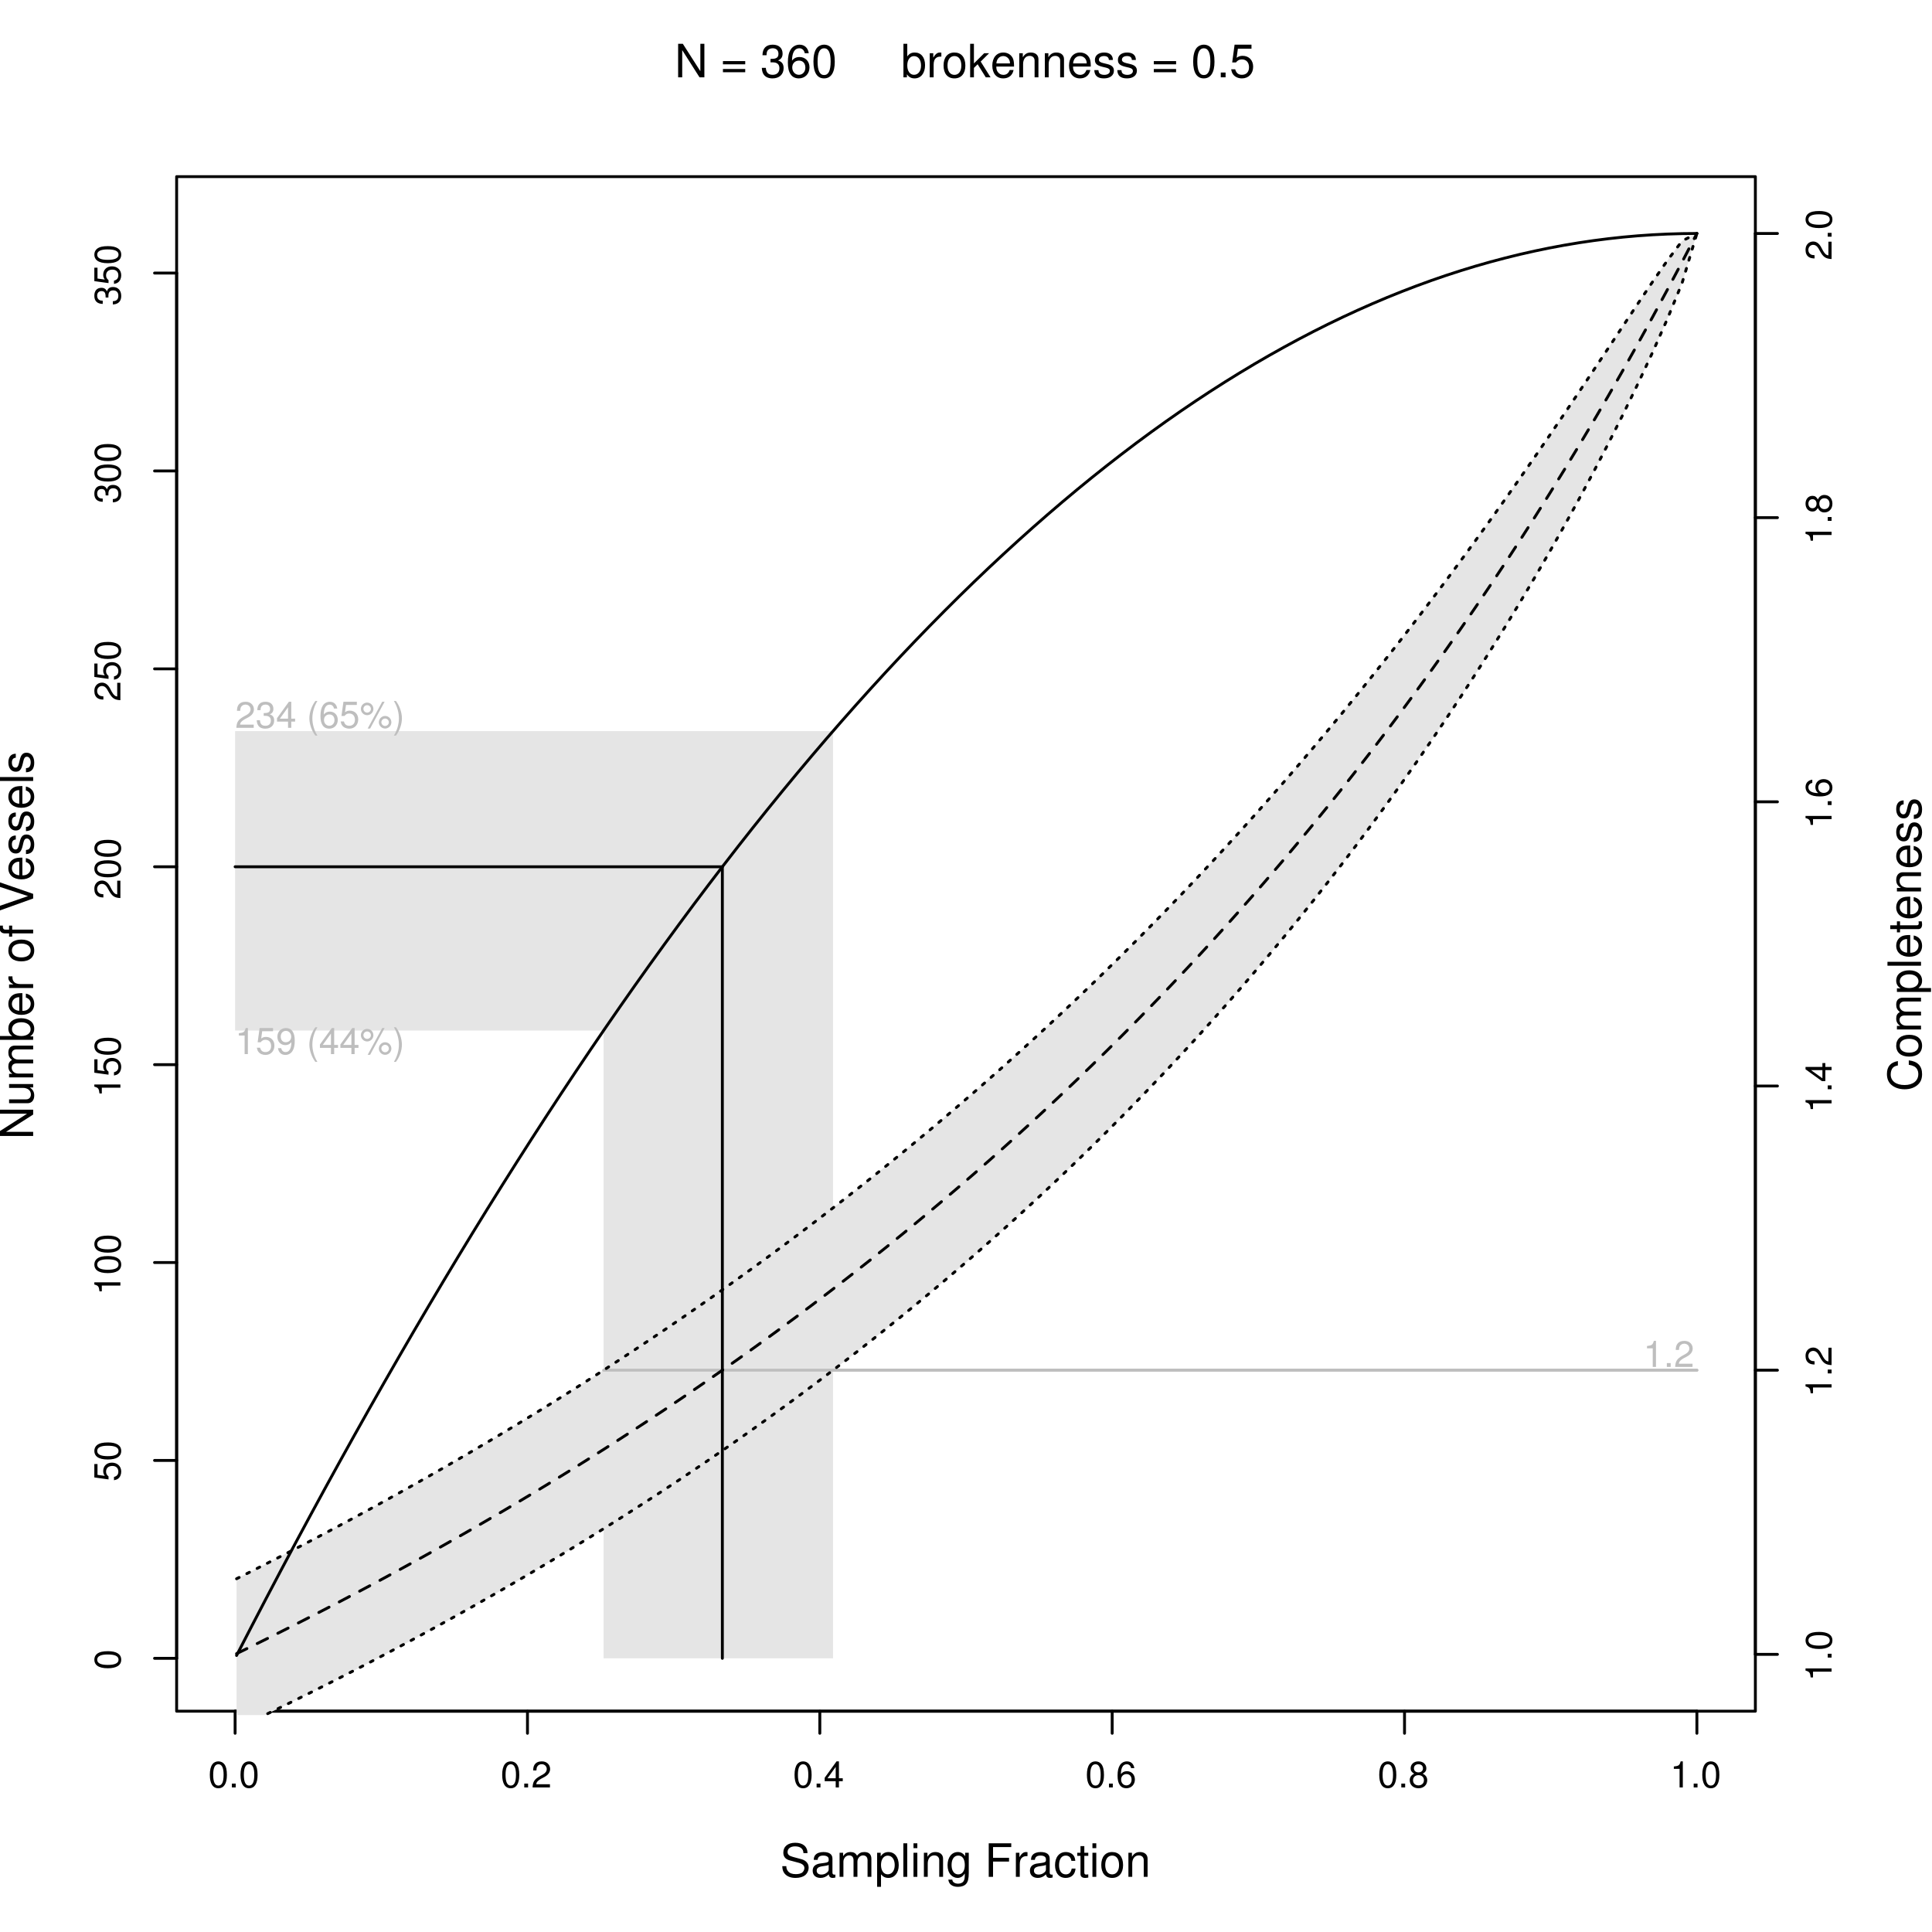 <?xml version="1.0" encoding="UTF-8"?>
<svg xmlns="http://www.w3.org/2000/svg" xmlns:xlink="http://www.w3.org/1999/xlink" width="504pt" height="504pt" viewBox="0 0 504 504" version="1.1">
<defs>
<g>
<symbol overflow="visible" id="glyph0-0">
<path style="stroke:none;" d="M 2.641 -6.797 C 2 -6.797 1.422 -6.531 1.078 -6.047 C 0.641 -5.453 0.406 -4.547 0.406 -3.297 C 0.406 -1 1.188 0.219 2.641 0.219 C 4.078 0.219 4.859 -1 4.859 -3.234 C 4.859 -4.562 4.656 -5.438 4.203 -6.047 C 3.844 -6.531 3.281 -6.797 2.641 -6.797 Z M 2.641 -6.047 C 3.547 -6.047 4 -5.125 4 -3.312 C 4 -1.375 3.562 -0.484 2.625 -0.484 C 1.734 -0.484 1.281 -1.422 1.281 -3.281 C 1.281 -5.141 1.734 -6.047 2.641 -6.047 Z M 2.641 -6.047 "/>
</symbol>
<symbol overflow="visible" id="glyph0-1">
<path style="stroke:none;" d="M 1.828 -1 L 0.828 -1 L 0.828 0 L 1.828 0 Z M 1.828 -1 "/>
</symbol>
<symbol overflow="visible" id="glyph0-2">
<path style="stroke:none;" d="M 4.859 -0.828 L 1.281 -0.828 C 1.359 -1.391 1.672 -1.75 2.5 -2.234 L 3.469 -2.75 C 4.406 -3.266 4.906 -3.969 4.906 -4.812 C 4.906 -5.375 4.672 -5.906 4.266 -6.266 C 3.859 -6.625 3.375 -6.797 2.719 -6.797 C 1.859 -6.797 1.219 -6.5 0.844 -5.922 C 0.609 -5.562 0.5 -5.125 0.484 -4.438 L 1.328 -4.438 C 1.359 -4.906 1.406 -5.188 1.531 -5.406 C 1.75 -5.812 2.188 -6.062 2.703 -6.062 C 3.469 -6.062 4.031 -5.516 4.031 -4.781 C 4.031 -4.25 3.719 -3.797 3.125 -3.438 L 2.234 -2.938 C 0.812 -2.141 0.406 -1.5 0.328 0 L 4.859 0 Z M 4.859 -0.828 "/>
</symbol>
<symbol overflow="visible" id="glyph0-3">
<path style="stroke:none;" d="M 3.141 -1.625 L 3.141 0 L 3.984 0 L 3.984 -1.625 L 4.984 -1.625 L 4.984 -2.391 L 3.984 -2.391 L 3.984 -6.797 L 3.359 -6.797 L 0.266 -2.516 L 0.266 -1.625 Z M 3.141 -2.391 L 1 -2.391 L 3.141 -5.359 Z M 3.141 -2.391 "/>
</symbol>
<symbol overflow="visible" id="glyph0-4">
<path style="stroke:none;" d="M 4.781 -5.031 C 4.609 -6.141 3.891 -6.797 2.844 -6.797 C 2.094 -6.797 1.422 -6.438 1.031 -5.828 C 0.609 -5.172 0.406 -4.344 0.406 -3.094 C 0.406 -1.953 0.578 -1.234 0.984 -0.625 C 1.359 -0.078 1.953 0.219 2.703 0.219 C 3.984 0.219 4.922 -0.734 4.922 -2.078 C 4.922 -3.344 4.062 -4.234 2.844 -4.234 C 2.172 -4.234 1.641 -3.969 1.281 -3.469 C 1.281 -5.125 1.828 -6.047 2.797 -6.047 C 3.391 -6.047 3.797 -5.672 3.938 -5.031 Z M 2.734 -3.484 C 3.547 -3.484 4.062 -2.922 4.062 -2 C 4.062 -1.156 3.484 -0.531 2.703 -0.531 C 1.922 -0.531 1.328 -1.188 1.328 -2.047 C 1.328 -2.891 1.906 -3.484 2.734 -3.484 Z M 2.734 -3.484 "/>
</symbol>
<symbol overflow="visible" id="glyph0-5">
<path style="stroke:none;" d="M 3.75 -3.578 C 4.453 -4 4.688 -4.344 4.688 -4.984 C 4.688 -6.047 3.844 -6.797 2.641 -6.797 C 1.438 -6.797 0.594 -6.047 0.594 -4.984 C 0.594 -4.359 0.828 -4.016 1.516 -3.578 C 0.734 -3.203 0.359 -2.641 0.359 -1.891 C 0.359 -0.641 1.297 0.219 2.641 0.219 C 3.984 0.219 4.922 -0.641 4.922 -1.875 C 4.922 -2.641 4.531 -3.203 3.75 -3.578 Z M 2.641 -6.047 C 3.359 -6.047 3.812 -5.625 3.812 -4.969 C 3.812 -4.344 3.344 -3.922 2.641 -3.922 C 1.922 -3.922 1.453 -4.344 1.453 -4.984 C 1.453 -5.625 1.922 -6.047 2.641 -6.047 Z M 2.641 -3.203 C 3.484 -3.203 4.062 -2.672 4.062 -1.875 C 4.062 -1.062 3.484 -0.531 2.625 -0.531 C 1.797 -0.531 1.219 -1.078 1.219 -1.875 C 1.219 -2.672 1.797 -3.203 2.641 -3.203 Z M 2.641 -3.203 "/>
</symbol>
<symbol overflow="visible" id="glyph0-6">
<path style="stroke:none;" d="M 2.484 -4.844 L 2.484 0 L 3.328 0 L 3.328 -6.797 L 2.766 -6.797 C 2.469 -5.75 2.281 -5.609 0.984 -5.453 L 0.984 -4.844 Z M 2.484 -4.844 "/>
</symbol>
<symbol overflow="visible" id="glyph0-7">
<path style="stroke:none;" d="M 2.125 -3.125 L 2.578 -3.125 C 3.516 -3.125 3.984 -2.703 3.984 -1.891 C 3.984 -1.031 3.469 -0.531 2.578 -0.531 C 1.656 -0.531 1.203 -0.984 1.156 -1.969 L 0.312 -1.969 C 0.344 -1.422 0.438 -1.078 0.609 -0.766 C 0.953 -0.109 1.625 0.219 2.547 0.219 C 3.953 0.219 4.859 -0.609 4.859 -1.906 C 4.859 -2.766 4.516 -3.25 3.703 -3.516 C 4.344 -3.766 4.656 -4.25 4.656 -4.938 C 4.656 -6.109 3.875 -6.797 2.578 -6.797 C 1.203 -6.797 0.484 -6.047 0.453 -4.609 L 1.297 -4.609 C 1.312 -5.016 1.344 -5.25 1.453 -5.453 C 1.641 -5.828 2.062 -6.062 2.594 -6.062 C 3.344 -6.062 3.797 -5.625 3.797 -4.906 C 3.797 -4.422 3.609 -4.141 3.25 -3.984 C 3.016 -3.891 2.719 -3.844 2.125 -3.844 Z M 2.125 -3.125 "/>
</symbol>
<symbol overflow="visible" id="glyph0-8">
<path style="stroke:none;" d=""/>
</symbol>
<symbol overflow="visible" id="glyph0-9">
<path style="stroke:none;" d="M 2.266 -7 C 1.312 -5.734 0.703 -3.984 0.703 -2.484 C 0.703 -0.969 1.312 0.781 2.266 2.031 L 2.797 2.031 C 1.953 0.656 1.484 -0.953 1.484 -2.484 C 1.484 -4.016 1.953 -5.625 2.797 -7 Z M 2.266 -7 "/>
</symbol>
<symbol overflow="visible" id="glyph0-10">
<path style="stroke:none;" d="M 4.562 -6.797 L 1.062 -6.797 L 0.547 -3.094 L 1.328 -3.094 C 1.719 -3.562 2.047 -3.734 2.578 -3.734 C 3.484 -3.734 4.062 -3.109 4.062 -2.094 C 4.062 -1.125 3.484 -0.531 2.578 -0.531 C 1.828 -0.531 1.375 -0.906 1.188 -1.672 L 0.328 -1.672 C 0.453 -1.109 0.547 -0.844 0.75 -0.594 C 1.125 -0.078 1.828 0.219 2.594 0.219 C 3.969 0.219 4.922 -0.781 4.922 -2.219 C 4.922 -3.562 4.031 -4.484 2.719 -4.484 C 2.25 -4.484 1.859 -4.359 1.469 -4.062 L 1.734 -5.969 L 4.562 -5.969 Z M 4.562 -6.797 "/>
</symbol>
<symbol overflow="visible" id="glyph0-11">
<path style="stroke:none;" d="M 1.906 -6.578 C 1.016 -6.578 0.281 -5.828 0.281 -4.938 C 0.281 -4.031 1.016 -3.297 1.922 -3.297 C 2.812 -3.297 3.547 -4.031 3.547 -4.906 C 3.547 -5.844 2.828 -6.578 1.906 -6.578 Z M 1.906 -5.906 C 2.453 -5.906 2.891 -5.469 2.891 -4.922 C 2.891 -4.391 2.453 -3.969 1.922 -3.969 C 1.375 -3.969 0.938 -4.406 0.938 -4.938 C 0.938 -5.469 1.375 -5.906 1.906 -5.906 Z M 5.844 -6.797 L 2.047 0.188 L 2.688 0.188 L 6.469 -6.797 Z M 6.594 -3.094 C 5.703 -3.094 4.969 -2.344 4.969 -1.453 C 4.969 -0.562 5.703 0.188 6.609 0.188 C 7.5 0.188 8.234 -0.562 8.234 -1.438 C 8.234 -2.359 7.516 -3.094 6.594 -3.094 Z M 6.594 -2.422 C 7.141 -2.422 7.578 -1.984 7.578 -1.438 C 7.578 -0.922 7.141 -0.484 6.609 -0.484 C 6.078 -0.484 5.625 -0.922 5.625 -1.453 C 5.625 -1.984 6.078 -2.422 6.594 -2.422 Z M 6.594 -2.422 "/>
</symbol>
<symbol overflow="visible" id="glyph0-12">
<path style="stroke:none;" d="M 0.891 2.031 C 1.859 0.781 2.453 -0.969 2.453 -2.469 C 2.453 -3.984 1.859 -5.734 0.891 -7 L 0.359 -7 C 1.203 -5.625 1.672 -4.016 1.672 -2.469 C 1.672 -0.953 1.203 0.672 0.359 2.031 Z M 0.891 2.031 "/>
</symbol>
<symbol overflow="visible" id="glyph0-13">
<path style="stroke:none;" d="M 0.516 -1.547 C 0.672 -0.438 1.406 0.219 2.438 0.219 C 3.188 0.219 3.859 -0.141 4.266 -0.75 C 4.688 -1.406 4.891 -2.25 4.891 -3.484 C 4.891 -4.625 4.703 -5.359 4.312 -5.953 C 3.938 -6.5 3.344 -6.797 2.594 -6.797 C 1.297 -6.797 0.359 -5.844 0.359 -4.516 C 0.359 -3.25 1.234 -2.344 2.453 -2.344 C 3.094 -2.344 3.562 -2.578 4.016 -3.109 C 4 -1.453 3.469 -0.531 2.5 -0.531 C 1.906 -0.531 1.484 -0.906 1.359 -1.547 Z M 2.578 -6.062 C 3.375 -6.062 3.969 -5.406 3.969 -4.531 C 3.969 -3.688 3.375 -3.094 2.547 -3.094 C 1.734 -3.094 1.234 -3.672 1.234 -4.578 C 1.234 -5.438 1.797 -6.062 2.578 -6.062 Z M 2.578 -6.062 "/>
</symbol>
<symbol overflow="visible" id="glyph1-0">
<path style="stroke:none;" d="M -6.797 -2.641 C -6.797 -2 -6.531 -1.422 -6.047 -1.078 C -5.453 -0.641 -4.547 -0.406 -3.297 -0.406 C -1 -0.406 0.219 -1.188 0.219 -2.641 C 0.219 -4.078 -1 -4.859 -3.234 -4.859 C -4.562 -4.859 -5.438 -4.656 -6.047 -4.203 C -6.531 -3.844 -6.797 -3.281 -6.797 -2.641 Z M -6.047 -2.641 C -6.047 -3.547 -5.125 -4 -3.312 -4 C -1.375 -4 -0.484 -3.562 -0.484 -2.625 C -0.484 -1.734 -1.422 -1.281 -3.281 -1.281 C -5.141 -1.281 -6.047 -1.734 -6.047 -2.641 Z M -6.047 -2.641 "/>
</symbol>
<symbol overflow="visible" id="glyph1-1">
<path style="stroke:none;" d="M -6.797 -4.562 L -6.797 -1.062 L -3.094 -0.547 L -3.094 -1.328 C -3.562 -1.719 -3.734 -2.047 -3.734 -2.578 C -3.734 -3.484 -3.109 -4.062 -2.094 -4.062 C -1.125 -4.062 -0.531 -3.484 -0.531 -2.578 C -0.531 -1.828 -0.906 -1.375 -1.672 -1.188 L -1.672 -0.328 C -1.109 -0.453 -0.844 -0.547 -0.594 -0.75 C -0.078 -1.125 0.219 -1.828 0.219 -2.594 C 0.219 -3.969 -0.781 -4.922 -2.219 -4.922 C -3.562 -4.922 -4.484 -4.031 -4.484 -2.719 C -4.484 -2.25 -4.359 -1.859 -4.062 -1.469 L -5.969 -1.734 L -5.969 -4.562 Z M -6.797 -4.562 "/>
</symbol>
<symbol overflow="visible" id="glyph1-2">
<path style="stroke:none;" d="M -4.844 -2.484 L 0 -2.484 L 0 -3.328 L -6.797 -3.328 L -6.797 -2.766 C -5.75 -2.469 -5.609 -2.281 -5.453 -0.984 L -4.844 -0.984 Z M -4.844 -2.484 "/>
</symbol>
<symbol overflow="visible" id="glyph1-3">
<path style="stroke:none;" d="M -0.828 -4.859 L -0.828 -1.281 C -1.391 -1.359 -1.75 -1.672 -2.234 -2.5 L -2.75 -3.469 C -3.266 -4.406 -3.969 -4.906 -4.812 -4.906 C -5.375 -4.906 -5.906 -4.672 -6.266 -4.266 C -6.625 -3.859 -6.797 -3.375 -6.797 -2.719 C -6.797 -1.859 -6.5 -1.219 -5.922 -0.844 C -5.562 -0.609 -5.125 -0.5 -4.438 -0.484 L -4.438 -1.328 C -4.906 -1.359 -5.188 -1.406 -5.406 -1.531 C -5.812 -1.75 -6.062 -2.188 -6.062 -2.703 C -6.062 -3.469 -5.516 -4.031 -4.781 -4.031 C -4.25 -4.031 -3.797 -3.719 -3.438 -3.125 L -2.938 -2.234 C -2.141 -0.812 -1.5 -0.406 0 -0.328 L 0 -4.859 Z M -0.828 -4.859 "/>
</symbol>
<symbol overflow="visible" id="glyph1-4">
<path style="stroke:none;" d="M -3.125 -2.125 L -3.125 -2.578 C -3.125 -3.516 -2.703 -3.984 -1.891 -3.984 C -1.031 -3.984 -0.531 -3.469 -0.531 -2.578 C -0.531 -1.656 -0.984 -1.203 -1.969 -1.156 L -1.969 -0.312 C -1.422 -0.344 -1.078 -0.438 -0.766 -0.609 C -0.109 -0.953 0.219 -1.625 0.219 -2.547 C 0.219 -3.953 -0.609 -4.859 -1.906 -4.859 C -2.766 -4.859 -3.25 -4.516 -3.516 -3.703 C -3.766 -4.344 -4.25 -4.656 -4.938 -4.656 C -6.109 -4.656 -6.797 -3.875 -6.797 -2.578 C -6.797 -1.203 -6.047 -0.484 -4.609 -0.453 L -4.609 -1.297 C -5.016 -1.312 -5.25 -1.344 -5.453 -1.453 C -5.828 -1.641 -6.062 -2.062 -6.062 -2.594 C -6.062 -3.344 -5.625 -3.797 -4.906 -3.797 C -4.422 -3.797 -4.141 -3.609 -3.984 -3.25 C -3.891 -3.016 -3.844 -2.719 -3.844 -2.125 Z M -3.125 -2.125 "/>
</symbol>
<symbol overflow="visible" id="glyph1-5">
<path style="stroke:none;" d="M -1 -1.828 L -1 -0.828 L 0 -0.828 L 0 -1.828 Z M -1 -1.828 "/>
</symbol>
<symbol overflow="visible" id="glyph1-6">
<path style="stroke:none;" d="M -1.625 -3.141 L 0 -3.141 L 0 -3.984 L -1.625 -3.984 L -1.625 -4.984 L -2.391 -4.984 L -2.391 -3.984 L -6.797 -3.984 L -6.797 -3.359 L -2.516 -0.266 L -1.625 -0.266 Z M -2.391 -3.141 L -2.391 -1 L -5.359 -3.141 Z M -2.391 -3.141 "/>
</symbol>
<symbol overflow="visible" id="glyph1-7">
<path style="stroke:none;" d="M -5.031 -4.781 C -6.141 -4.609 -6.797 -3.891 -6.797 -2.844 C -6.797 -2.094 -6.438 -1.422 -5.828 -1.031 C -5.172 -0.609 -4.344 -0.406 -3.094 -0.406 C -1.953 -0.406 -1.234 -0.578 -0.625 -0.984 C -0.078 -1.359 0.219 -1.953 0.219 -2.703 C 0.219 -3.984 -0.734 -4.922 -2.078 -4.922 C -3.344 -4.922 -4.234 -4.062 -4.234 -2.844 C -4.234 -2.172 -3.969 -1.641 -3.469 -1.281 C -5.125 -1.281 -6.047 -1.828 -6.047 -2.797 C -6.047 -3.391 -5.672 -3.797 -5.031 -3.938 Z M -3.484 -2.734 C -3.484 -3.547 -2.922 -4.062 -2 -4.062 C -1.156 -4.062 -0.531 -3.484 -0.531 -2.703 C -0.531 -1.922 -1.188 -1.328 -2.047 -1.328 C -2.891 -1.328 -3.484 -1.906 -3.484 -2.734 Z M -3.484 -2.734 "/>
</symbol>
<symbol overflow="visible" id="glyph1-8">
<path style="stroke:none;" d="M -3.578 -3.75 C -4 -4.453 -4.344 -4.688 -4.984 -4.688 C -6.047 -4.688 -6.797 -3.844 -6.797 -2.641 C -6.797 -1.438 -6.047 -0.594 -4.984 -0.594 C -4.359 -0.594 -4.016 -0.828 -3.578 -1.516 C -3.203 -0.734 -2.641 -0.359 -1.891 -0.359 C -0.641 -0.359 0.219 -1.297 0.219 -2.641 C 0.219 -3.984 -0.641 -4.922 -1.875 -4.922 C -2.641 -4.922 -3.203 -4.531 -3.578 -3.75 Z M -6.047 -2.641 C -6.047 -3.359 -5.625 -3.812 -4.969 -3.812 C -4.344 -3.812 -3.922 -3.344 -3.922 -2.641 C -3.922 -1.922 -4.344 -1.453 -4.984 -1.453 C -5.625 -1.453 -6.047 -1.922 -6.047 -2.641 Z M -3.203 -2.641 C -3.203 -3.484 -2.672 -4.062 -1.875 -4.062 C -1.062 -4.062 -0.531 -3.484 -0.531 -2.625 C -0.531 -1.797 -1.078 -1.219 -1.875 -1.219 C -2.672 -1.219 -3.203 -1.797 -3.203 -2.641 Z M -3.203 -2.641 "/>
</symbol>
<symbol overflow="visible" id="glyph2-0">
<path style="stroke:none;" d="M -8.75 -7.75 L -8.75 -6.703 L -1.594 -6.703 L -8.75 -2.125 L -8.75 -0.906 L 0 -0.906 L 0 -1.969 L -7.094 -1.969 L 0 -6.484 L 0 -7.75 Z M -8.75 -7.75 "/>
</symbol>
<symbol overflow="visible" id="glyph2-1">
<path style="stroke:none;" d="M 0 -5.781 L -6.281 -5.781 L -6.281 -4.781 L -2.719 -4.781 C -1.438 -4.781 -0.594 -4.109 -0.594 -3.078 C -0.594 -2.281 -1.078 -1.781 -1.844 -1.781 L -6.281 -1.781 L -6.281 -0.781 L -1.438 -0.781 C -0.391 -0.781 0.281 -1.562 0.281 -2.781 C 0.281 -3.703 -0.047 -4.297 -0.875 -4.891 L 0 -4.891 Z M 0 -5.781 "/>
</symbol>
<symbol overflow="visible" id="glyph2-2">
<path style="stroke:none;" d="M -6.281 -0.844 L 0 -0.844 L 0 -1.844 L -3.953 -1.844 C -4.859 -1.844 -5.594 -2.516 -5.594 -3.328 C -5.594 -4.062 -5.141 -4.484 -4.328 -4.484 L 0 -4.484 L 0 -5.5 L -3.953 -5.5 C -4.859 -5.5 -5.594 -6.156 -5.594 -6.969 C -5.594 -7.703 -5.125 -8.141 -4.328 -8.141 L 0 -8.141 L 0 -9.141 L -4.719 -9.141 C -5.844 -9.141 -6.469 -8.5 -6.469 -7.312 C -6.469 -6.484 -6.219 -5.969 -5.516 -5.391 C -6.188 -5.016 -6.469 -4.516 -6.469 -3.703 C -6.469 -2.859 -6.156 -2.297 -5.406 -1.766 L -6.281 -1.766 Z M -6.281 -0.844 "/>
</symbol>
<symbol overflow="visible" id="glyph2-3">
<path style="stroke:none;" d="M -8.75 -0.641 L 0 -0.641 L 0 -1.547 L -0.797 -1.547 C -0.078 -2.031 0.281 -2.656 0.281 -3.547 C 0.281 -5.203 -1.078 -6.281 -3.172 -6.281 C -5.203 -6.281 -6.469 -5.25 -6.469 -3.594 C -6.469 -2.719 -6.141 -2.109 -5.438 -1.641 L -8.75 -1.641 Z M -5.531 -3.391 C -5.531 -4.516 -4.562 -5.234 -3.062 -5.234 C -1.625 -5.234 -0.656 -4.484 -0.656 -3.391 C -0.656 -2.344 -1.625 -1.641 -3.094 -1.641 C -4.578 -1.641 -5.531 -2.344 -5.531 -3.391 Z M -5.531 -3.391 "/>
</symbol>
<symbol overflow="visible" id="glyph2-4">
<path style="stroke:none;" d="M -2.812 -6.156 C -3.766 -6.156 -4.344 -6.078 -4.812 -5.906 C -5.844 -5.5 -6.469 -4.531 -6.469 -3.359 C -6.469 -1.609 -5.125 -0.484 -3.062 -0.484 C -1 -0.484 0.281 -1.578 0.281 -3.344 C 0.281 -4.781 -0.547 -5.766 -1.906 -6.031 L -1.906 -5.016 C -1.078 -4.734 -0.641 -4.172 -0.641 -3.375 C -0.641 -2.734 -0.938 -2.203 -1.469 -1.859 C -1.828 -1.625 -2.188 -1.531 -2.812 -1.531 Z M -3.625 -1.547 C -4.781 -1.625 -5.547 -2.344 -5.547 -3.344 C -5.547 -4.328 -4.734 -5.094 -3.703 -5.094 C -3.672 -5.094 -3.641 -5.094 -3.625 -5.078 Z M -3.625 -1.547 "/>
</symbol>
<symbol overflow="visible" id="glyph2-5">
<path style="stroke:none;" d="M -6.281 -0.828 L 0 -0.828 L 0 -1.844 L -3.266 -1.844 C -4.156 -1.844 -4.75 -2.062 -5.094 -2.547 C -5.328 -2.859 -5.406 -3.156 -5.406 -3.859 L -6.438 -3.859 C -6.453 -3.688 -6.469 -3.594 -6.469 -3.469 C -6.469 -2.812 -6.078 -2.328 -5.141 -1.75 L -6.281 -1.75 Z M -6.281 -0.828 "/>
</symbol>
<symbol overflow="visible" id="glyph2-6">
<path style="stroke:none;" d=""/>
</symbol>
<symbol overflow="visible" id="glyph2-7">
<path style="stroke:none;" d="M -6.469 -3.266 C -6.469 -1.5 -5.203 -0.438 -3.094 -0.438 C -0.984 -0.438 0.281 -1.484 0.281 -3.281 C 0.281 -5.047 -0.984 -6.125 -3.047 -6.125 C -5.219 -6.125 -6.469 -5.078 -6.469 -3.266 Z M -5.547 -3.281 C -5.547 -4.406 -4.625 -5.078 -3.062 -5.078 C -1.578 -5.078 -0.641 -4.375 -0.641 -3.281 C -0.641 -2.156 -1.578 -1.469 -3.094 -1.469 C -4.609 -1.469 -5.547 -2.156 -5.547 -3.281 Z M -5.547 -3.281 "/>
</symbol>
<symbol overflow="visible" id="glyph2-8">
<path style="stroke:none;" d="M -6.281 -3.094 L -6.281 -2.047 L -7.266 -2.047 C -7.688 -2.047 -7.906 -2.297 -7.906 -2.75 C -7.906 -2.828 -7.906 -2.875 -7.891 -3.094 L -8.719 -3.094 C -8.766 -2.875 -8.781 -2.734 -8.781 -2.531 C -8.781 -1.609 -8.25 -1.062 -7.359 -1.062 L -6.281 -1.062 L -6.281 -0.219 L -5.469 -0.219 L -5.469 -1.062 L 0 -1.062 L 0 -2.047 L -5.469 -2.047 L -5.469 -3.094 Z M -6.281 -3.094 "/>
</symbol>
<symbol overflow="visible" id="glyph2-9">
<path style="stroke:none;" d="M 0 -4.703 L -8.75 -7.734 L -8.75 -6.547 L -1.344 -4.125 L -8.75 -1.562 L -8.75 -0.359 L 0 -3.5 Z M 0 -4.703 "/>
</symbol>
<symbol overflow="visible" id="glyph2-10">
<path style="stroke:none;" d="M -4.531 -5.25 C -5.766 -5.25 -6.469 -4.422 -6.469 -2.969 C -6.469 -1.516 -5.719 -0.562 -4.547 -0.562 C -3.562 -0.562 -3.094 -1.062 -2.734 -2.562 L -2.516 -3.484 C -2.344 -4.188 -2.094 -4.469 -1.625 -4.469 C -1.047 -4.469 -0.641 -3.875 -0.641 -3 C -0.641 -2.453 -0.797 -2 -1.062 -1.75 C -1.25 -1.594 -1.422 -1.531 -1.875 -1.469 L -1.875 -0.406 C -0.422 -0.453 0.281 -1.266 0.281 -2.922 C 0.281 -4.5 -0.5 -5.516 -1.719 -5.516 C -2.656 -5.516 -3.172 -4.984 -3.469 -3.734 L -3.703 -2.766 C -3.891 -1.953 -4.156 -1.609 -4.594 -1.609 C -5.172 -1.609 -5.547 -2.125 -5.547 -2.938 C -5.547 -3.75 -5.203 -4.172 -4.531 -4.203 Z M -4.531 -5.25 "/>
</symbol>
<symbol overflow="visible" id="glyph2-11">
<path style="stroke:none;" d="M -8.75 -1.828 L -8.75 -0.812 L 0 -0.812 L 0 -1.828 Z M -8.75 -1.828 "/>
</symbol>
<symbol overflow="visible" id="glyph2-12">
<path style="stroke:none;" d="M -6.031 -7.938 C -7.953 -7.594 -8.891 -6.484 -8.891 -4.578 C -8.891 -3.391 -8.516 -2.453 -7.797 -1.797 C -6.938 -1.016 -5.688 -0.578 -4.266 -0.578 C -2.828 -0.578 -1.594 -1.016 -0.75 -1.844 C -0.047 -2.516 0.281 -3.391 0.281 -4.531 C 0.281 -6.656 -0.875 -7.859 -3.188 -8.125 L -3.188 -6.969 C -2.594 -6.875 -2.188 -6.75 -1.844 -6.578 C -1.109 -6.219 -0.703 -5.469 -0.703 -4.531 C -0.703 -2.797 -2.094 -1.688 -4.281 -1.688 C -6.531 -1.688 -7.906 -2.75 -7.906 -4.438 C -7.906 -5.141 -7.688 -5.812 -7.359 -6.172 C -7.062 -6.484 -6.688 -6.672 -6.031 -6.797 Z M -6.031 -7.938 "/>
</symbol>
<symbol overflow="visible" id="glyph2-13">
<path style="stroke:none;" d="M 2.609 -0.641 L 2.609 -1.656 L -0.656 -1.656 C -0.016 -2.188 0.281 -2.766 0.281 -3.594 C 0.281 -5.203 -1.031 -6.281 -3.031 -6.281 C -5.141 -6.281 -6.469 -5.25 -6.469 -3.578 C -6.469 -2.719 -6.078 -2.047 -5.344 -1.578 L -6.281 -1.578 L -6.281 -0.641 Z M -5.531 -3.406 C -5.531 -4.516 -4.562 -5.234 -3.062 -5.234 C -1.625 -5.234 -0.656 -4.5 -0.656 -3.406 C -0.656 -2.359 -1.625 -1.656 -3.094 -1.656 C -4.578 -1.656 -5.531 -2.359 -5.531 -3.406 Z M -5.531 -3.406 "/>
</symbol>
<symbol overflow="visible" id="glyph2-14">
<path style="stroke:none;" d="M -6.281 -3.047 L -6.281 -2.016 L -8.016 -2.016 L -8.016 -1.016 L -6.281 -1.016 L -6.281 -0.172 L -5.469 -0.172 L -5.469 -1.016 L -0.719 -1.016 C -0.078 -1.016 0.281 -1.453 0.281 -2.234 C 0.281 -2.469 0.25 -2.719 0.188 -3.047 L -0.641 -3.047 C -0.609 -2.922 -0.594 -2.766 -0.594 -2.562 C -0.594 -2.141 -0.719 -2.016 -1.156 -2.016 L -5.469 -2.016 L -5.469 -3.047 Z M -6.281 -3.047 "/>
</symbol>
<symbol overflow="visible" id="glyph2-15">
<path style="stroke:none;" d="M -6.281 -0.844 L 0 -0.844 L 0 -1.844 L -3.469 -1.844 C -4.75 -1.844 -5.594 -2.516 -5.594 -3.547 C -5.594 -4.344 -5.109 -4.844 -4.359 -4.844 L 0 -4.844 L 0 -5.844 L -4.75 -5.844 C -5.797 -5.844 -6.469 -5.062 -6.469 -3.859 C -6.469 -2.922 -6.109 -2.312 -5.234 -1.766 L -6.281 -1.766 Z M -6.281 -0.844 "/>
</symbol>
<symbol overflow="visible" id="glyph3-0">
<path style="stroke:none;" d="M 7.156 -6.188 C 7.141 -7.891 5.969 -8.891 3.953 -8.891 C 2.031 -8.891 0.844 -7.906 0.844 -6.328 C 0.844 -5.25 1.406 -4.578 2.562 -4.281 L 4.734 -3.703 C 5.828 -3.422 6.344 -2.969 6.344 -2.297 C 6.344 -1.828 6.078 -1.344 5.719 -1.078 C 5.359 -0.844 4.812 -0.703 4.109 -0.703 C 3.156 -0.703 2.516 -0.938 2.094 -1.438 C 1.766 -1.828 1.625 -2.25 1.625 -2.781 L 0.578 -2.781 C 0.594 -1.984 0.75 -1.453 1.094 -0.969 C 1.688 -0.156 2.703 0.281 4.031 0.281 C 5.078 0.281 5.922 0.031 6.484 -0.391 C 7.078 -0.859 7.453 -1.641 7.453 -2.406 C 7.453 -3.484 6.781 -4.266 5.594 -4.594 L 3.391 -5.188 C 2.344 -5.469 1.953 -5.812 1.953 -6.484 C 1.953 -7.375 2.734 -7.953 3.906 -7.953 C 5.297 -7.953 6.078 -7.312 6.094 -6.188 Z M 7.156 -6.188 "/>
</symbol>
<symbol overflow="visible" id="glyph3-1">
<path style="stroke:none;" d="M 6.422 -0.594 C 6.312 -0.562 6.266 -0.562 6.203 -0.562 C 5.859 -0.562 5.656 -0.75 5.656 -1.062 L 5.656 -4.75 C 5.656 -5.875 4.844 -6.469 3.297 -6.469 C 2.391 -6.469 1.625 -6.203 1.219 -5.734 C 0.922 -5.406 0.797 -5.047 0.781 -4.422 L 1.781 -4.422 C 1.875 -5.203 2.328 -5.547 3.266 -5.547 C 4.156 -5.547 4.672 -5.203 4.672 -4.609 L 4.672 -4.344 C 4.672 -3.922 4.422 -3.75 3.625 -3.641 C 2.203 -3.469 1.984 -3.422 1.609 -3.266 C 0.875 -2.969 0.5 -2.406 0.5 -1.578 C 0.5 -0.438 1.297 0.281 2.562 0.281 C 3.359 0.281 4 0 4.703 -0.641 C 4.781 -0.016 5.094 0.281 5.734 0.281 C 5.938 0.281 6.094 0.25 6.422 0.172 Z M 4.672 -1.984 C 4.672 -1.641 4.578 -1.438 4.266 -1.156 C 3.859 -0.797 3.375 -0.594 2.781 -0.594 C 2 -0.594 1.547 -0.969 1.547 -1.609 C 1.547 -2.266 1.984 -2.609 3.062 -2.766 C 4.109 -2.906 4.328 -2.953 4.672 -3.109 Z M 4.672 -1.984 "/>
</symbol>
<symbol overflow="visible" id="glyph3-2">
<path style="stroke:none;" d="M 0.844 -6.281 L 0.844 0 L 1.844 0 L 1.844 -3.953 C 1.844 -4.859 2.516 -5.594 3.328 -5.594 C 4.062 -5.594 4.484 -5.141 4.484 -4.328 L 4.484 0 L 5.5 0 L 5.5 -3.953 C 5.5 -4.859 6.156 -5.594 6.969 -5.594 C 7.703 -5.594 8.141 -5.125 8.141 -4.328 L 8.141 0 L 9.141 0 L 9.141 -4.719 C 9.141 -5.844 8.5 -6.469 7.312 -6.469 C 6.484 -6.469 5.969 -6.219 5.391 -5.516 C 5.016 -6.188 4.516 -6.469 3.703 -6.469 C 2.859 -6.469 2.297 -6.156 1.766 -5.406 L 1.766 -6.281 Z M 0.844 -6.281 "/>
</symbol>
<symbol overflow="visible" id="glyph3-3">
<path style="stroke:none;" d="M 0.641 2.609 L 1.656 2.609 L 1.656 -0.656 C 2.188 -0.016 2.766 0.281 3.594 0.281 C 5.203 0.281 6.281 -1.031 6.281 -3.031 C 6.281 -5.141 5.25 -6.469 3.578 -6.469 C 2.719 -6.469 2.047 -6.078 1.578 -5.344 L 1.578 -6.281 L 0.641 -6.281 Z M 3.406 -5.531 C 4.516 -5.531 5.234 -4.562 5.234 -3.062 C 5.234 -1.625 4.5 -0.656 3.406 -0.656 C 2.359 -0.656 1.656 -1.625 1.656 -3.094 C 1.656 -4.578 2.359 -5.531 3.406 -5.531 Z M 3.406 -5.531 "/>
</symbol>
<symbol overflow="visible" id="glyph3-4">
<path style="stroke:none;" d="M 1.828 -8.75 L 0.812 -8.75 L 0.812 0 L 1.828 0 Z M 1.828 -8.75 "/>
</symbol>
<symbol overflow="visible" id="glyph3-5">
<path style="stroke:none;" d="M 1.797 -6.281 L 0.797 -6.281 L 0.797 0 L 1.797 0 Z M 1.797 -8.75 L 0.797 -8.75 L 0.797 -7.484 L 1.797 -7.484 Z M 1.797 -8.75 "/>
</symbol>
<symbol overflow="visible" id="glyph3-6">
<path style="stroke:none;" d="M 0.844 -6.281 L 0.844 0 L 1.844 0 L 1.844 -3.469 C 1.844 -4.75 2.516 -5.594 3.547 -5.594 C 4.344 -5.594 4.844 -5.109 4.844 -4.359 L 4.844 0 L 5.844 0 L 5.844 -4.75 C 5.844 -5.797 5.062 -6.469 3.859 -6.469 C 2.922 -6.469 2.312 -6.109 1.766 -5.234 L 1.766 -6.281 Z M 0.844 -6.281 "/>
</symbol>
<symbol overflow="visible" id="glyph3-7">
<path style="stroke:none;" d="M 4.938 -6.281 L 4.938 -5.375 C 4.438 -6.125 3.828 -6.469 3.031 -6.469 C 1.422 -6.469 0.344 -5.078 0.344 -3.031 C 0.344 -2 0.625 -1.156 1.141 -0.562 C 1.609 -0.031 2.281 0.281 2.938 0.281 C 3.734 0.281 4.281 -0.062 4.844 -0.859 L 4.844 -0.531 C 4.844 0.328 4.734 0.844 4.484 1.188 C 4.219 1.562 3.703 1.781 3.094 1.781 C 2.641 1.781 2.234 1.656 1.953 1.438 C 1.734 1.266 1.625 1.094 1.578 0.719 L 0.547 0.719 C 0.656 1.906 1.578 2.609 3.062 2.609 C 4 2.609 4.797 2.312 5.203 1.812 C 5.688 1.234 5.875 0.438 5.875 -1.031 L 5.875 -6.281 Z M 3.125 -5.547 C 4.219 -5.547 4.844 -4.625 4.844 -3.062 C 4.844 -1.562 4.203 -0.641 3.141 -0.641 C 2.047 -0.641 1.391 -1.578 1.391 -3.094 C 1.391 -4.609 2.062 -5.547 3.125 -5.547 Z M 3.125 -5.547 "/>
</symbol>
<symbol overflow="visible" id="glyph3-8">
<path style="stroke:none;" d=""/>
</symbol>
<symbol overflow="visible" id="glyph3-9">
<path style="stroke:none;" d="M 2.203 -3.984 L 6.375 -3.984 L 6.375 -4.969 L 2.203 -4.969 L 2.203 -7.766 L 6.953 -7.766 L 6.953 -8.75 L 1.078 -8.75 L 1.078 0 L 2.203 0 Z M 2.203 -3.984 "/>
</symbol>
<symbol overflow="visible" id="glyph3-10">
<path style="stroke:none;" d="M 0.828 -6.281 L 0.828 0 L 1.844 0 L 1.844 -3.266 C 1.844 -4.156 2.062 -4.75 2.547 -5.094 C 2.859 -5.328 3.156 -5.406 3.859 -5.406 L 3.859 -6.438 C 3.688 -6.453 3.594 -6.469 3.469 -6.469 C 2.812 -6.469 2.328 -6.078 1.75 -5.141 L 1.75 -6.281 Z M 0.828 -6.281 "/>
</symbol>
<symbol overflow="visible" id="glyph3-11">
<path style="stroke:none;" d="M 5.656 -4.172 C 5.609 -4.781 5.469 -5.188 5.234 -5.531 C 4.797 -6.125 4.047 -6.469 3.172 -6.469 C 1.469 -6.469 0.375 -5.125 0.375 -3.031 C 0.375 -1.016 1.453 0.281 3.156 0.281 C 4.656 0.281 5.609 -0.625 5.719 -2.156 L 4.719 -2.156 C 4.547 -1.156 4.031 -0.641 3.188 -0.641 C 2.078 -0.641 1.422 -1.547 1.422 -3.031 C 1.422 -4.609 2.062 -5.547 3.156 -5.547 C 4 -5.547 4.531 -5.047 4.641 -4.172 Z M 5.656 -4.172 "/>
</symbol>
<symbol overflow="visible" id="glyph3-12">
<path style="stroke:none;" d="M 3.047 -6.281 L 2.016 -6.281 L 2.016 -8.016 L 1.016 -8.016 L 1.016 -6.281 L 0.172 -6.281 L 0.172 -5.469 L 1.016 -5.469 L 1.016 -0.719 C 1.016 -0.078 1.453 0.281 2.234 0.281 C 2.469 0.281 2.719 0.25 3.047 0.188 L 3.047 -0.641 C 2.922 -0.609 2.766 -0.594 2.562 -0.594 C 2.141 -0.594 2.016 -0.719 2.016 -1.156 L 2.016 -5.469 L 3.047 -5.469 Z M 3.047 -6.281 "/>
</symbol>
<symbol overflow="visible" id="glyph3-13">
<path style="stroke:none;" d="M 3.266 -6.469 C 1.5 -6.469 0.438 -5.203 0.438 -3.094 C 0.438 -0.984 1.484 0.281 3.281 0.281 C 5.047 0.281 6.125 -0.984 6.125 -3.047 C 6.125 -5.219 5.078 -6.469 3.266 -6.469 Z M 3.281 -5.547 C 4.406 -5.547 5.078 -4.625 5.078 -3.062 C 5.078 -1.578 4.375 -0.641 3.281 -0.641 C 2.156 -0.641 1.469 -1.578 1.469 -3.094 C 1.469 -4.609 2.156 -5.547 3.281 -5.547 Z M 3.281 -5.547 "/>
</symbol>
<symbol overflow="visible" id="glyph3-14">
<path style="stroke:none;" d="M 7.75 -8.75 L 6.703 -8.75 L 6.703 -1.594 L 2.125 -8.75 L 0.906 -8.75 L 0.906 0 L 1.969 0 L 1.969 -7.094 L 6.484 0 L 7.75 0 Z M 7.75 -8.75 "/>
</symbol>
<symbol overflow="visible" id="glyph3-15">
<path style="stroke:none;" d="M 6.406 -4.234 L 0.594 -4.234 L 0.594 -3.391 L 6.406 -3.391 Z M 6.406 -2.172 L 0.594 -2.172 L 0.594 -1.328 L 6.406 -1.328 Z M 6.406 -2.172 "/>
</symbol>
<symbol overflow="visible" id="glyph3-16">
<path style="stroke:none;" d="M 2.656 -3.906 L 3.234 -3.906 C 4.391 -3.906 4.984 -3.391 4.984 -2.359 C 4.984 -1.297 4.328 -0.656 3.234 -0.656 C 2.078 -0.656 1.516 -1.234 1.438 -2.469 L 0.391 -2.469 C 0.438 -1.781 0.547 -1.344 0.75 -0.953 C 1.188 -0.141 2.031 0.281 3.188 0.281 C 4.938 0.281 6.078 -0.766 6.078 -2.375 C 6.078 -3.453 5.656 -4.062 4.625 -4.406 C 5.422 -4.719 5.812 -5.312 5.812 -6.172 C 5.812 -7.625 4.844 -8.516 3.234 -8.516 C 1.516 -8.516 0.594 -7.578 0.562 -5.766 L 1.625 -5.766 C 1.625 -6.281 1.688 -6.562 1.812 -6.828 C 2.047 -7.297 2.578 -7.578 3.234 -7.578 C 4.172 -7.578 4.734 -7.031 4.734 -6.125 C 4.734 -5.531 4.531 -5.172 4.062 -4.984 C 3.766 -4.859 3.391 -4.812 2.656 -4.797 Z M 2.656 -3.906 "/>
</symbol>
<symbol overflow="visible" id="glyph3-17">
<path style="stroke:none;" d="M 5.969 -6.281 C 5.766 -7.688 4.859 -8.516 3.562 -8.516 C 2.625 -8.516 1.781 -8.047 1.281 -7.297 C 0.75 -6.469 0.516 -5.422 0.516 -3.875 C 0.516 -2.453 0.734 -1.531 1.234 -0.781 C 1.688 -0.094 2.438 0.281 3.375 0.281 C 4.984 0.281 6.156 -0.922 6.156 -2.594 C 6.156 -4.172 5.078 -5.297 3.547 -5.297 C 2.719 -5.297 2.047 -4.969 1.594 -4.344 C 1.609 -6.422 2.281 -7.578 3.484 -7.578 C 4.234 -7.578 4.75 -7.109 4.922 -6.281 Z M 3.422 -4.359 C 4.438 -4.359 5.078 -3.641 5.078 -2.516 C 5.078 -1.438 4.359 -0.656 3.391 -0.656 C 2.406 -0.656 1.656 -1.469 1.656 -2.562 C 1.656 -3.625 2.375 -4.359 3.422 -4.359 Z M 3.422 -4.359 "/>
</symbol>
<symbol overflow="visible" id="glyph3-18">
<path style="stroke:none;" d="M 3.297 -8.516 C 2.516 -8.516 1.781 -8.156 1.344 -7.578 C 0.797 -6.828 0.516 -5.688 0.516 -4.109 C 0.516 -1.25 1.469 0.281 3.297 0.281 C 5.094 0.281 6.078 -1.25 6.078 -4.047 C 6.078 -5.703 5.812 -6.797 5.25 -7.578 C 4.812 -8.172 4.109 -8.516 3.297 -8.516 Z M 3.297 -7.578 C 4.438 -7.578 5 -6.422 5 -4.141 C 5 -1.734 4.453 -0.594 3.281 -0.594 C 2.156 -0.594 1.594 -1.781 1.594 -4.109 C 1.594 -6.438 2.156 -7.578 3.297 -7.578 Z M 3.297 -7.578 "/>
</symbol>
<symbol overflow="visible" id="glyph3-19">
<path style="stroke:none;" d="M 0.641 -8.75 L 0.641 0 L 1.547 0 L 1.547 -0.797 C 2.031 -0.078 2.656 0.281 3.547 0.281 C 5.203 0.281 6.281 -1.078 6.281 -3.172 C 6.281 -5.203 5.25 -6.469 3.594 -6.469 C 2.719 -6.469 2.109 -6.141 1.641 -5.438 L 1.641 -8.75 Z M 3.391 -5.531 C 4.516 -5.531 5.234 -4.562 5.234 -3.062 C 5.234 -1.625 4.484 -0.656 3.391 -0.656 C 2.344 -0.656 1.641 -1.625 1.641 -3.094 C 1.641 -4.578 2.344 -5.531 3.391 -5.531 Z M 3.391 -5.531 "/>
</symbol>
<symbol overflow="visible" id="glyph3-20">
<path style="stroke:none;" d="M 1.688 -8.75 L 0.703 -8.75 L 0.703 0 L 1.688 0 L 1.688 -2.453 L 2.656 -3.406 L 4.781 0 L 6.031 0 L 3.453 -4.109 L 5.641 -6.281 L 4.359 -6.281 L 1.688 -3.625 Z M 1.688 -8.75 "/>
</symbol>
<symbol overflow="visible" id="glyph3-21">
<path style="stroke:none;" d="M 6.156 -2.812 C 6.156 -3.766 6.078 -4.344 5.906 -4.812 C 5.5 -5.844 4.531 -6.469 3.359 -6.469 C 1.609 -6.469 0.484 -5.125 0.484 -3.062 C 0.484 -1 1.578 0.281 3.344 0.281 C 4.781 0.281 5.766 -0.547 6.031 -1.906 L 5.016 -1.906 C 4.734 -1.078 4.172 -0.641 3.375 -0.641 C 2.734 -0.641 2.203 -0.938 1.859 -1.469 C 1.625 -1.828 1.531 -2.188 1.531 -2.812 Z M 1.547 -3.625 C 1.625 -4.781 2.344 -5.547 3.344 -5.547 C 4.328 -5.547 5.094 -4.734 5.094 -3.703 C 5.094 -3.672 5.094 -3.641 5.078 -3.625 Z M 1.547 -3.625 "/>
</symbol>
<symbol overflow="visible" id="glyph3-22">
<path style="stroke:none;" d="M 5.25 -4.531 C 5.25 -5.766 4.422 -6.469 2.969 -6.469 C 1.516 -6.469 0.562 -5.719 0.562 -4.547 C 0.562 -3.562 1.062 -3.094 2.562 -2.734 L 3.484 -2.516 C 4.188 -2.344 4.469 -2.094 4.469 -1.625 C 4.469 -1.047 3.875 -0.641 3 -0.641 C 2.453 -0.641 2 -0.797 1.75 -1.062 C 1.594 -1.25 1.531 -1.422 1.469 -1.875 L 0.406 -1.875 C 0.453 -0.422 1.266 0.281 2.922 0.281 C 4.5 0.281 5.516 -0.5 5.516 -1.719 C 5.516 -2.656 4.984 -3.172 3.734 -3.469 L 2.766 -3.703 C 1.953 -3.891 1.609 -4.156 1.609 -4.594 C 1.609 -5.172 2.125 -5.547 2.938 -5.547 C 3.75 -5.547 4.172 -5.203 4.203 -4.531 Z M 5.25 -4.531 "/>
</symbol>
<symbol overflow="visible" id="glyph3-23">
<path style="stroke:none;" d="M 2.297 -1.25 L 1.047 -1.25 L 1.047 0 L 2.297 0 Z M 2.297 -1.25 "/>
</symbol>
<symbol overflow="visible" id="glyph3-24">
<path style="stroke:none;" d="M 5.719 -8.516 L 1.312 -8.516 L 0.688 -3.875 L 1.656 -3.875 C 2.141 -4.469 2.562 -4.672 3.219 -4.672 C 4.359 -4.672 5.078 -3.891 5.078 -2.625 C 5.078 -1.406 4.375 -0.656 3.219 -0.656 C 2.297 -0.656 1.734 -1.125 1.469 -2.094 L 0.422 -2.094 C 0.562 -1.391 0.688 -1.062 0.938 -0.75 C 1.422 -0.094 2.281 0.281 3.234 0.281 C 4.953 0.281 6.156 -0.969 6.156 -2.766 C 6.156 -4.453 5.047 -5.609 3.406 -5.609 C 2.812 -5.609 2.328 -5.453 1.844 -5.094 L 2.172 -7.469 L 5.719 -7.469 Z M 5.719 -8.516 "/>
</symbol>
</g>
<clipPath id="clip1">
  <path d="M 46.078 46.078 L 458.918 46.078 L 458.918 447.398 L 46.078 447.398 Z M 46.078 46.078 "/>
</clipPath>
<clipPath id="clip2">
  <path d="M 46.078 46.078 L 458.918 46.078 L 458.918 447.398 L 46.078 447.398 Z M 46.078 46.078 "/>
</clipPath>
<clipPath id="clip3">
  <path d="M 46.078 46.078 L 458.918 46.078 L 458.918 447.398 L 46.078 447.398 Z M 46.078 46.078 "/>
</clipPath>
<clipPath id="clip4">
  <path d="M 46.078 46.078 L 458.918 46.078 L 458.918 447.398 L 46.078 447.398 Z M 46.078 46.078 "/>
</clipPath>
</defs>
<g id="surface67">
<rect x="0" y="0" width="504" height="504" style="fill:rgb(100%,100%,100%);fill-opacity:1;stroke:none;"/>
<path style="fill:none;stroke-width:0.75;stroke-linecap:round;stroke-linejoin:round;stroke:rgb(0%,0%,0%);stroke-opacity:1;stroke-miterlimit:10;" d="M 61.332 446.398 L 442.668 446.398 "/>
<path style="fill:none;stroke-width:0.75;stroke-linecap:round;stroke-linejoin:round;stroke:rgb(0%,0%,0%);stroke-opacity:1;stroke-miterlimit:10;" d="M 61.332 446.398 L 61.332 452.16 "/>
<path style="fill:none;stroke-width:0.75;stroke-linecap:round;stroke-linejoin:round;stroke:rgb(0%,0%,0%);stroke-opacity:1;stroke-miterlimit:10;" d="M 137.602 446.398 L 137.602 452.16 "/>
<path style="fill:none;stroke-width:0.75;stroke-linecap:round;stroke-linejoin:round;stroke:rgb(0%,0%,0%);stroke-opacity:1;stroke-miterlimit:10;" d="M 213.867 446.398 L 213.867 452.16 "/>
<path style="fill:none;stroke-width:0.75;stroke-linecap:round;stroke-linejoin:round;stroke:rgb(0%,0%,0%);stroke-opacity:1;stroke-miterlimit:10;" d="M 290.133 446.398 L 290.133 452.16 "/>
<path style="fill:none;stroke-width:0.75;stroke-linecap:round;stroke-linejoin:round;stroke:rgb(0%,0%,0%);stroke-opacity:1;stroke-miterlimit:10;" d="M 366.398 446.398 L 366.398 452.16 "/>
<path style="fill:none;stroke-width:0.75;stroke-linecap:round;stroke-linejoin:round;stroke:rgb(0%,0%,0%);stroke-opacity:1;stroke-miterlimit:10;" d="M 442.668 446.398 L 442.668 452.16 "/>
<g style="fill:rgb(0%,0%,0%);fill-opacity:1;">
  <use xlink:href="#glyph0-0" x="54.332" y="466.284"/>
  <use xlink:href="#glyph0-1" x="59.666" y="466.284"/>
  <use xlink:href="#glyph0-0" x="62.333" y="466.284"/>
</g>
<g style="fill:rgb(0%,0%,0%);fill-opacity:1;">
  <use xlink:href="#glyph0-0" x="130.602" y="466.284"/>
  <use xlink:href="#glyph0-1" x="135.936" y="466.284"/>
  <use xlink:href="#glyph0-2" x="138.603" y="466.284"/>
</g>
<g style="fill:rgb(0%,0%,0%);fill-opacity:1;">
  <use xlink:href="#glyph0-0" x="206.867" y="466.284"/>
  <use xlink:href="#glyph0-1" x="212.201" y="466.284"/>
  <use xlink:href="#glyph0-3" x="214.868" y="466.284"/>
</g>
<g style="fill:rgb(0%,0%,0%);fill-opacity:1;">
  <use xlink:href="#glyph0-0" x="283.133" y="466.284"/>
  <use xlink:href="#glyph0-1" x="288.467" y="466.284"/>
  <use xlink:href="#glyph0-4" x="291.134" y="466.284"/>
</g>
<g style="fill:rgb(0%,0%,0%);fill-opacity:1;">
  <use xlink:href="#glyph0-0" x="359.398" y="466.284"/>
  <use xlink:href="#glyph0-1" x="364.732" y="466.284"/>
  <use xlink:href="#glyph0-5" x="367.399" y="466.284"/>
</g>
<g style="fill:rgb(0%,0%,0%);fill-opacity:1;">
  <use xlink:href="#glyph0-6" x="435.668" y="466.284"/>
  <use xlink:href="#glyph0-1" x="441.002" y="466.284"/>
  <use xlink:href="#glyph0-0" x="443.669" y="466.284"/>
</g>
<path style="fill:none;stroke-width:0.75;stroke-linecap:round;stroke-linejoin:round;stroke:rgb(0%,0%,0%);stroke-opacity:1;stroke-miterlimit:10;" d="M 46.078 432.605 L 46.078 71.234 "/>
<path style="fill:none;stroke-width:0.75;stroke-linecap:round;stroke-linejoin:round;stroke:rgb(0%,0%,0%);stroke-opacity:1;stroke-miterlimit:10;" d="M 46.078 432.605 L 40.32 432.605 "/>
<path style="fill:none;stroke-width:0.75;stroke-linecap:round;stroke-linejoin:round;stroke:rgb(0%,0%,0%);stroke-opacity:1;stroke-miterlimit:10;" d="M 46.078 380.98 L 40.32 380.98 "/>
<path style="fill:none;stroke-width:0.75;stroke-linecap:round;stroke-linejoin:round;stroke:rgb(0%,0%,0%);stroke-opacity:1;stroke-miterlimit:10;" d="M 46.078 329.355 L 40.32 329.355 "/>
<path style="fill:none;stroke-width:0.75;stroke-linecap:round;stroke-linejoin:round;stroke:rgb(0%,0%,0%);stroke-opacity:1;stroke-miterlimit:10;" d="M 46.078 277.734 L 40.32 277.734 "/>
<path style="fill:none;stroke-width:0.75;stroke-linecap:round;stroke-linejoin:round;stroke:rgb(0%,0%,0%);stroke-opacity:1;stroke-miterlimit:10;" d="M 46.078 226.109 L 40.32 226.109 "/>
<path style="fill:none;stroke-width:0.75;stroke-linecap:round;stroke-linejoin:round;stroke:rgb(0%,0%,0%);stroke-opacity:1;stroke-miterlimit:10;" d="M 46.078 174.484 L 40.32 174.484 "/>
<path style="fill:none;stroke-width:0.75;stroke-linecap:round;stroke-linejoin:round;stroke:rgb(0%,0%,0%);stroke-opacity:1;stroke-miterlimit:10;" d="M 46.078 122.859 L 40.32 122.859 "/>
<path style="fill:none;stroke-width:0.75;stroke-linecap:round;stroke-linejoin:round;stroke:rgb(0%,0%,0%);stroke-opacity:1;stroke-miterlimit:10;" d="M 46.078 71.234 L 40.32 71.234 "/>
<g style="fill:rgb(0%,0%,0%);fill-opacity:1;">
  <use xlink:href="#glyph1-0" x="31.405" y="435.605"/>
</g>
<g style="fill:rgb(0%,0%,0%);fill-opacity:1;">
  <use xlink:href="#glyph1-1" x="31.405" y="386.48"/>
  <use xlink:href="#glyph1-0" x="31.405" y="381.146"/>
</g>
<g style="fill:rgb(0%,0%,0%);fill-opacity:1;">
  <use xlink:href="#glyph1-2" x="31.405" y="337.855"/>
  <use xlink:href="#glyph1-0" x="31.405" y="332.521"/>
  <use xlink:href="#glyph1-0" x="31.405" y="327.188"/>
</g>
<g style="fill:rgb(0%,0%,0%);fill-opacity:1;">
  <use xlink:href="#glyph1-2" x="31.405" y="286.234"/>
  <use xlink:href="#glyph1-1" x="31.405" y="280.9"/>
  <use xlink:href="#glyph1-0" x="31.405" y="275.566"/>
</g>
<g style="fill:rgb(0%,0%,0%);fill-opacity:1;">
  <use xlink:href="#glyph1-3" x="31.405" y="234.609"/>
  <use xlink:href="#glyph1-0" x="31.405" y="229.275"/>
  <use xlink:href="#glyph1-0" x="31.405" y="223.941"/>
</g>
<g style="fill:rgb(0%,0%,0%);fill-opacity:1;">
  <use xlink:href="#glyph1-3" x="31.405" y="182.984"/>
  <use xlink:href="#glyph1-1" x="31.405" y="177.65"/>
  <use xlink:href="#glyph1-0" x="31.405" y="172.316"/>
</g>
<g style="fill:rgb(0%,0%,0%);fill-opacity:1;">
  <use xlink:href="#glyph1-4" x="31.405" y="131.359"/>
  <use xlink:href="#glyph1-0" x="31.405" y="126.025"/>
  <use xlink:href="#glyph1-0" x="31.405" y="120.691"/>
</g>
<g style="fill:rgb(0%,0%,0%);fill-opacity:1;">
  <use xlink:href="#glyph1-4" x="31.405" y="79.734"/>
  <use xlink:href="#glyph1-1" x="31.405" y="74.4"/>
  <use xlink:href="#glyph1-0" x="31.405" y="69.066"/>
</g>
<path style="fill:none;stroke-width:0.75;stroke-linecap:round;stroke-linejoin:round;stroke:rgb(0%,0%,0%);stroke-opacity:1;stroke-miterlimit:10;" d="M 46.078 446.398 L 457.922 446.398 L 457.922 46.078 L 46.078 46.078 L 46.078 446.398 "/>
<g clip-path="url(#clip1)" clip-rule="nonzero">
<path style=" stroke:none;fill-rule:nonzero;fill:rgb(89.804%,89.804%,89.804%);fill-opacity:1;" d="M 61.715 450.93 L 65.562 449.098 L 69.41 447.246 L 73.258 445.375 L 77.105 443.48 L 80.953 441.57 L 84.801 439.637 L 88.652 437.684 L 92.5 435.711 L 96.348 433.715 L 100.195 431.695 L 104.043 429.656 L 107.891 427.594 L 111.738 425.508 L 115.586 423.398 L 119.434 421.262 L 123.281 419.105 L 127.129 416.922 L 130.98 414.715 L 134.828 412.48 L 138.676 410.219 L 142.523 407.934 L 146.371 405.617 L 150.219 403.277 L 154.066 400.91 L 157.914 398.512 L 161.762 396.082 L 165.609 393.625 L 169.457 391.141 L 173.309 388.621 L 177.156 386.074 L 181.004 383.492 L 184.852 380.879 L 188.699 378.23 L 192.547 375.551 L 196.395 372.836 L 200.242 370.086 L 204.09 367.301 L 207.938 364.477 L 211.785 361.617 L 215.633 358.719 L 219.484 355.781 L 223.332 352.805 L 227.18 349.785 L 231.027 346.727 L 234.875 343.625 L 238.723 340.48 L 242.57 337.293 L 246.418 334.059 L 250.266 330.777 L 254.113 327.453 L 257.961 324.074 L 261.812 320.652 L 265.66 317.176 L 269.508 313.648 L 273.355 310.07 L 277.203 306.438 L 281.051 302.746 L 284.898 299 L 288.746 295.199 L 292.594 291.336 L 296.441 287.41 L 300.289 283.426 L 304.137 279.375 L 307.988 275.258 L 311.836 271.074 L 315.684 266.82 L 319.531 262.496 L 323.379 258.098 L 327.227 253.625 L 331.074 249.074 L 334.922 244.445 L 338.77 239.734 L 342.617 234.938 L 346.465 230.055 L 350.316 225.082 L 354.164 220.016 L 358.012 214.855 L 361.859 209.598 L 365.707 204.238 L 369.555 198.77 L 373.402 193.195 L 377.25 187.504 L 381.098 181.699 L 384.945 175.766 L 388.793 169.707 L 392.645 163.512 L 396.492 157.176 L 400.34 150.695 L 404.188 144.051 L 408.035 137.242 L 411.883 130.258 L 415.73 123.074 L 419.578 115.676 L 423.426 108.043 L 427.273 100.129 L 431.121 91.883 L 434.969 83.191 L 438.82 73.781 L 442.668 60.906 L 438.82 62.844 L 434.969 67.953 L 431.121 73.496 L 427.273 79.207 L 423.426 84.984 L 419.578 90.781 L 415.73 96.559 L 411.883 102.309 L 408.035 108.012 L 404.188 113.66 L 400.34 119.254 L 396.492 124.781 L 392.645 130.242 L 388.793 135.637 L 384.945 140.965 L 381.098 146.223 L 377.25 151.41 L 373.402 156.527 L 369.555 161.578 L 365.707 166.555 L 361.859 171.469 L 358.012 176.312 L 354.164 181.09 L 350.316 185.801 L 346.465 190.445 L 342.617 195.027 L 338.77 199.547 L 334.922 204 L 331.074 208.395 L 327.227 212.73 L 323.379 217.008 L 319.531 221.223 L 315.684 225.383 L 311.836 229.484 L 307.988 233.535 L 304.137 237.527 L 300.289 241.469 L 296.441 245.355 L 292.594 249.191 L 288.746 252.977 L 284.898 256.715 L 281.051 260.402 L 277.203 264.039 L 273.355 267.633 L 269.508 271.18 L 265.66 274.68 L 261.812 278.137 L 257.961 281.547 L 254.113 284.918 L 250.266 288.242 L 246.418 291.527 L 242.57 294.773 L 238.723 297.977 L 234.875 301.145 L 231.027 304.27 L 227.18 307.359 L 223.332 310.41 L 219.484 313.422 L 215.633 316.402 L 211.785 319.344 L 207.938 322.254 L 204.09 325.129 L 200.242 327.969 L 196.395 330.773 L 192.547 333.551 L 188.699 336.293 L 184.852 339.004 L 181.004 341.684 L 177.156 344.332 L 173.309 346.953 L 169.457 349.543 L 165.609 352.105 L 161.762 354.641 L 157.914 357.145 L 154.066 359.621 L 150.219 362.07 L 146.371 364.496 L 142.523 366.895 L 138.676 369.266 L 134.828 371.613 L 130.98 373.934 L 127.129 376.23 L 123.281 378.504 L 119.434 380.75 L 115.586 382.977 L 111.738 385.176 L 107.891 387.355 L 104.043 389.512 L 100.195 391.648 L 96.348 393.762 L 92.5 395.852 L 88.652 397.922 L 84.801 399.973 L 80.953 402 L 77.105 404.008 L 73.258 405.996 L 69.41 407.965 L 65.562 409.918 L 61.715 411.848 Z M 61.715 450.93 "/>
<path style=" stroke:none;fill-rule:nonzero;fill:rgb(89.804%,89.804%,89.804%);fill-opacity:1;" d="M 157.457 432.605 L 157.457 268.836 L 61.332 268.836 L 61.332 190.719 L 217.312 190.719 L 217.312 432.605 Z M 157.457 432.605 "/>
<g style="fill:rgb(74.51%,74.51%,74.51%);fill-opacity:1;">
  <use xlink:href="#glyph0-2" x="61.332" y="189.866"/>
  <use xlink:href="#glyph0-7" x="66.666" y="189.866"/>
  <use xlink:href="#glyph0-3" x="72" y="189.866"/>
  <use xlink:href="#glyph0-8" x="77.334" y="189.866"/>
  <use xlink:href="#glyph0-9" x="80.001" y="189.866"/>
  <use xlink:href="#glyph0-4" x="83.195" y="189.866"/>
  <use xlink:href="#glyph0-10" x="88.529" y="189.866"/>
  <use xlink:href="#glyph0-11" x="93.863" y="189.866"/>
  <use xlink:href="#glyph0-12" x="102.393" y="189.866"/>
</g>
<g style="fill:rgb(74.51%,74.51%,74.51%);fill-opacity:1;">
  <use xlink:href="#glyph0-6" x="61.332" y="274.983"/>
  <use xlink:href="#glyph0-10" x="66.666" y="274.983"/>
  <use xlink:href="#glyph0-13" x="72" y="274.983"/>
  <use xlink:href="#glyph0-8" x="77.334" y="274.983"/>
  <use xlink:href="#glyph0-9" x="80.001" y="274.983"/>
  <use xlink:href="#glyph0-3" x="83.195" y="274.983"/>
  <use xlink:href="#glyph0-3" x="88.529" y="274.983"/>
  <use xlink:href="#glyph0-11" x="93.863" y="274.983"/>
  <use xlink:href="#glyph0-12" x="102.393" y="274.983"/>
</g>
<path style="fill:none;stroke-width:0.75;stroke-linecap:round;stroke-linejoin:round;stroke:rgb(74.51%,74.51%,74.51%);stroke-opacity:1;stroke-miterlimit:10;" d="M 442.668 357.441 L 157.457 357.441 "/>
<path style="fill:none;stroke-width:0.75;stroke-linecap:round;stroke-linejoin:round;stroke:rgb(74.51%,74.51%,74.51%);stroke-opacity:1;stroke-miterlimit:10;" d="M 442.668 357.441 L 217.312 357.441 "/>
<g style="fill:rgb(74.51%,74.51%,74.51%);fill-opacity:1;">
  <use xlink:href="#glyph0-6" x="428.668" y="356.589"/>
  <use xlink:href="#glyph0-1" x="434.002" y="356.589"/>
  <use xlink:href="#glyph0-2" x="436.669" y="356.589"/>
</g>
</g>
<g style="fill:rgb(0%,0%,0%);fill-opacity:1;">
  <use xlink:href="#glyph2-0" x="8.65" y="297.238"/>
  <use xlink:href="#glyph2-1" x="8.65" y="288.574"/>
  <use xlink:href="#glyph2-2" x="8.65" y="281.902"/>
  <use xlink:href="#glyph2-3" x="8.65" y="271.906"/>
  <use xlink:href="#glyph2-4" x="8.65" y="265.234"/>
  <use xlink:href="#glyph2-5" x="8.65" y="258.562"/>
  <use xlink:href="#glyph2-6" x="8.65" y="254.566"/>
  <use xlink:href="#glyph2-7" x="8.65" y="251.23"/>
  <use xlink:href="#glyph2-8" x="8.65" y="244.559"/>
  <use xlink:href="#glyph2-6" x="8.65" y="241.223"/>
  <use xlink:href="#glyph2-9" x="8.65" y="237.887"/>
  <use xlink:href="#glyph2-4" x="8.65" y="229.883"/>
  <use xlink:href="#glyph2-10" x="8.65" y="223.211"/>
  <use xlink:href="#glyph2-10" x="8.65" y="217.211"/>
  <use xlink:href="#glyph2-4" x="8.65" y="211.211"/>
  <use xlink:href="#glyph2-11" x="8.65" y="204.539"/>
  <use xlink:href="#glyph2-10" x="8.65" y="201.875"/>
</g>
<g style="fill:rgb(0%,0%,0%);fill-opacity:1;">
  <use xlink:href="#glyph3-0" x="203.5" y="489.611"/>
  <use xlink:href="#glyph3-1" x="211.504" y="489.611"/>
  <use xlink:href="#glyph3-2" x="218.176" y="489.611"/>
  <use xlink:href="#glyph3-3" x="228.172" y="489.611"/>
  <use xlink:href="#glyph3-4" x="234.844" y="489.611"/>
  <use xlink:href="#glyph3-5" x="237.508" y="489.611"/>
  <use xlink:href="#glyph3-6" x="240.172" y="489.611"/>
  <use xlink:href="#glyph3-7" x="246.844" y="489.611"/>
  <use xlink:href="#glyph3-8" x="253.516" y="489.611"/>
  <use xlink:href="#glyph3-9" x="256.852" y="489.611"/>
  <use xlink:href="#glyph3-10" x="264.184" y="489.611"/>
  <use xlink:href="#glyph3-1" x="268.18" y="489.611"/>
  <use xlink:href="#glyph3-11" x="274.852" y="489.611"/>
  <use xlink:href="#glyph3-12" x="280.852" y="489.611"/>
  <use xlink:href="#glyph3-5" x="284.188" y="489.611"/>
  <use xlink:href="#glyph3-13" x="286.852" y="489.611"/>
  <use xlink:href="#glyph3-6" x="293.523" y="489.611"/>
</g>
<g clip-path="url(#clip2)" clip-rule="nonzero">
<path style="fill:none;stroke-width:0.75;stroke-linecap:round;stroke-linejoin:round;stroke:rgb(0%,0%,0%);stroke-opacity:1;stroke-miterlimit:10;" d="M 61.715 431.863 L 65.562 424.406 L 69.41 417.027 L 73.258 409.723 L 77.105 402.492 L 80.953 395.34 L 84.801 388.262 L 88.652 381.258 L 92.5 374.332 L 96.348 367.48 L 100.195 360.707 L 104.043 354.008 L 107.891 347.383 L 111.738 340.836 L 115.586 334.363 L 119.434 327.969 L 123.281 321.648 L 127.129 315.402 L 130.98 309.234 L 134.828 303.141 L 138.676 297.121 L 142.523 291.18 L 146.371 285.312 L 150.219 279.52 L 154.066 273.805 L 157.914 268.168 L 161.762 262.602 L 165.609 257.113 L 169.457 251.703 L 173.309 246.367 L 177.156 241.105 L 181.004 235.918 L 184.852 230.809 L 188.699 225.777 L 192.547 220.816 L 196.395 215.934 L 200.242 211.129 L 204.09 206.398 L 207.938 201.742 L 211.785 197.164 L 215.633 192.66 L 219.484 188.23 L 223.332 183.879 L 227.18 179.602 L 231.027 175.398 L 234.875 171.273 L 238.723 167.223 L 242.57 163.25 L 246.418 159.352 L 250.266 155.527 L 254.113 151.781 L 257.961 148.109 L 261.812 144.516 L 265.66 140.996 L 269.508 137.551 L 273.355 134.184 L 277.203 130.891 L 281.051 127.672 L 284.898 124.531 L 288.746 121.465 L 292.594 118.477 L 296.441 115.559 L 300.289 112.723 L 304.137 109.957 L 307.988 107.27 L 311.836 104.66 L 315.684 102.125 L 319.531 99.664 L 323.379 97.281 L 327.227 94.969 L 331.074 92.738 L 334.922 90.582 L 338.77 88.5 L 342.617 86.492 L 346.465 84.562 L 350.316 82.707 L 354.164 80.93 L 358.012 79.227 L 361.859 77.598 L 365.707 76.047 L 369.555 74.57 L 373.402 73.168 L 377.25 71.844 L 381.098 70.598 L 384.945 69.422 L 388.793 68.324 L 392.645 67.305 L 396.492 66.355 L 400.34 65.488 L 404.188 64.691 L 408.035 63.973 L 411.883 63.328 L 415.73 62.762 L 419.578 62.27 L 423.426 61.852 L 427.273 61.512 L 431.121 61.246 L 434.969 61.059 L 438.82 60.945 L 442.668 60.906 "/>
</g>
<g style="fill:rgb(0%,0%,0%);fill-opacity:1;">
  <use xlink:href="#glyph2-12" x="501.131" y="284.738"/>
  <use xlink:href="#glyph2-7" x="501.131" y="276.074"/>
  <use xlink:href="#glyph2-2" x="501.131" y="269.402"/>
  <use xlink:href="#glyph2-13" x="501.131" y="259.406"/>
  <use xlink:href="#glyph2-11" x="501.131" y="252.734"/>
  <use xlink:href="#glyph2-4" x="501.131" y="250.07"/>
  <use xlink:href="#glyph2-14" x="501.131" y="243.398"/>
  <use xlink:href="#glyph2-4" x="501.131" y="240.062"/>
  <use xlink:href="#glyph2-15" x="501.131" y="233.391"/>
  <use xlink:href="#glyph2-4" x="501.131" y="226.719"/>
  <use xlink:href="#glyph2-10" x="501.131" y="220.047"/>
  <use xlink:href="#glyph2-10" x="501.131" y="214.047"/>
</g>
<path style="fill:none;stroke-width:0.75;stroke-linecap:round;stroke-linejoin:round;stroke:rgb(0%,0%,0%);stroke-opacity:1;stroke-miterlimit:10;" d="M 457.922 431.574 L 457.922 60.906 "/>
<path style="fill:none;stroke-width:0.75;stroke-linecap:round;stroke-linejoin:round;stroke:rgb(0%,0%,0%);stroke-opacity:1;stroke-miterlimit:10;" d="M 457.922 431.574 L 463.68 431.574 "/>
<path style="fill:none;stroke-width:0.75;stroke-linecap:round;stroke-linejoin:round;stroke:rgb(0%,0%,0%);stroke-opacity:1;stroke-miterlimit:10;" d="M 457.922 357.441 L 463.68 357.441 "/>
<path style="fill:none;stroke-width:0.75;stroke-linecap:round;stroke-linejoin:round;stroke:rgb(0%,0%,0%);stroke-opacity:1;stroke-miterlimit:10;" d="M 457.922 283.309 L 463.68 283.309 "/>
<path style="fill:none;stroke-width:0.75;stroke-linecap:round;stroke-linejoin:round;stroke:rgb(0%,0%,0%);stroke-opacity:1;stroke-miterlimit:10;" d="M 457.922 209.172 L 463.68 209.172 "/>
<path style="fill:none;stroke-width:0.75;stroke-linecap:round;stroke-linejoin:round;stroke:rgb(0%,0%,0%);stroke-opacity:1;stroke-miterlimit:10;" d="M 457.922 135.039 L 463.68 135.039 "/>
<path style="fill:none;stroke-width:0.75;stroke-linecap:round;stroke-linejoin:round;stroke:rgb(0%,0%,0%);stroke-opacity:1;stroke-miterlimit:10;" d="M 457.922 60.906 L 463.68 60.906 "/>
<g style="fill:rgb(0%,0%,0%);fill-opacity:1;">
  <use xlink:href="#glyph1-2" x="477.804" y="438.574"/>
  <use xlink:href="#glyph1-5" x="477.804" y="433.24"/>
  <use xlink:href="#glyph1-0" x="477.804" y="430.573"/>
</g>
<g style="fill:rgb(0%,0%,0%);fill-opacity:1;">
  <use xlink:href="#glyph1-2" x="477.804" y="364.441"/>
  <use xlink:href="#glyph1-5" x="477.804" y="359.107"/>
  <use xlink:href="#glyph1-3" x="477.804" y="356.44"/>
</g>
<g style="fill:rgb(0%,0%,0%);fill-opacity:1;">
  <use xlink:href="#glyph1-2" x="477.804" y="290.309"/>
  <use xlink:href="#glyph1-5" x="477.804" y="284.975"/>
  <use xlink:href="#glyph1-6" x="477.804" y="282.308"/>
</g>
<g style="fill:rgb(0%,0%,0%);fill-opacity:1;">
  <use xlink:href="#glyph1-2" x="477.804" y="216.172"/>
  <use xlink:href="#glyph1-5" x="477.804" y="210.838"/>
  <use xlink:href="#glyph1-7" x="477.804" y="208.171"/>
</g>
<g style="fill:rgb(0%,0%,0%);fill-opacity:1;">
  <use xlink:href="#glyph1-2" x="477.804" y="142.039"/>
  <use xlink:href="#glyph1-5" x="477.804" y="136.705"/>
  <use xlink:href="#glyph1-8" x="477.804" y="134.038"/>
</g>
<g style="fill:rgb(0%,0%,0%);fill-opacity:1;">
  <use xlink:href="#glyph1-3" x="477.804" y="67.906"/>
  <use xlink:href="#glyph1-5" x="477.804" y="62.572"/>
  <use xlink:href="#glyph1-0" x="477.804" y="59.905"/>
</g>
<g clip-path="url(#clip3)" clip-rule="nonzero">
<path style="fill:none;stroke-width:0.75;stroke-linecap:round;stroke-linejoin:round;stroke:rgb(0%,0%,0%);stroke-opacity:1;stroke-dasharray:3,3;stroke-miterlimit:10;" d="M 61.715 431.387 L 65.562 429.508 L 69.41 427.605 L 73.258 425.684 L 77.105 423.746 L 80.953 421.785 L 84.801 419.805 L 88.652 417.805 L 92.5 415.781 L 96.348 413.738 L 100.195 411.672 L 104.043 409.586 L 107.891 407.477 L 111.738 405.344 L 115.586 403.188 L 119.434 401.008 L 123.281 398.805 L 127.129 396.574 L 130.98 394.324 L 134.828 392.047 L 138.676 389.742 L 142.523 387.414 L 146.371 385.059 L 150.219 382.676 L 154.066 380.266 L 157.914 377.828 L 161.762 375.359 L 165.609 372.867 L 169.457 370.344 L 173.309 367.789 L 177.156 365.203 L 181.004 362.59 L 184.852 359.941 L 188.699 357.262 L 192.547 354.551 L 196.395 351.805 L 200.242 349.027 L 204.09 346.215 L 207.938 343.363 L 211.785 340.48 L 215.633 337.559 L 219.484 334.602 L 223.332 331.605 L 227.18 328.57 L 231.027 325.5 L 234.875 322.383 L 238.723 319.23 L 242.57 316.031 L 246.418 312.793 L 250.266 309.512 L 254.113 306.184 L 257.961 302.812 L 261.812 299.395 L 265.66 295.926 L 269.508 292.414 L 273.355 288.852 L 277.203 285.238 L 281.051 281.574 L 284.898 277.859 L 288.746 274.09 L 292.594 270.262 L 296.441 266.383 L 300.289 262.445 L 304.137 258.449 L 307.988 254.395 L 311.836 250.281 L 315.684 246.102 L 319.531 241.859 L 323.379 237.551 L 327.227 233.176 L 331.074 228.734 L 334.922 224.223 L 338.77 219.641 L 342.617 214.98 L 346.465 210.25 L 350.316 205.441 L 354.164 200.555 L 358.012 195.586 L 361.859 190.531 L 365.707 185.398 L 369.555 180.172 L 373.402 174.863 L 377.25 169.457 L 381.098 163.961 L 384.945 158.367 L 388.793 152.672 L 392.645 146.879 L 396.492 140.98 L 400.34 134.973 L 404.188 128.855 L 408.035 122.629 L 411.883 116.281 L 415.73 109.816 L 419.578 103.23 L 423.426 96.516 L 427.273 89.668 L 431.121 82.688 L 434.969 75.57 L 438.82 68.312 L 442.668 60.906 "/>
<path style="fill:none;stroke-width:0.75;stroke-linecap:round;stroke-linejoin:round;stroke:rgb(0%,0%,0%);stroke-opacity:1;stroke-dasharray:0.75,2.25;stroke-miterlimit:10;" d="M 61.715 450.93 L 65.562 449.098 L 69.41 447.246 L 73.258 445.375 L 77.105 443.48 L 80.953 441.57 L 84.801 439.637 L 88.652 437.684 L 92.5 435.711 L 96.348 433.715 L 100.195 431.695 L 104.043 429.656 L 107.891 427.594 L 111.738 425.508 L 115.586 423.398 L 119.434 421.262 L 123.281 419.105 L 127.129 416.922 L 130.98 414.715 L 134.828 412.48 L 138.676 410.219 L 142.523 407.934 L 146.371 405.617 L 150.219 403.277 L 154.066 400.91 L 157.914 398.512 L 161.762 396.082 L 165.609 393.625 L 169.457 391.141 L 173.309 388.621 L 177.156 386.074 L 181.004 383.492 L 184.852 380.879 L 188.699 378.23 L 192.547 375.551 L 196.395 372.836 L 200.242 370.086 L 204.09 367.301 L 207.938 364.477 L 211.785 361.617 L 215.633 358.719 L 219.484 355.781 L 223.332 352.805 L 227.18 349.785 L 231.027 346.727 L 234.875 343.625 L 238.723 340.48 L 242.57 337.293 L 246.418 334.059 L 250.266 330.777 L 254.113 327.453 L 257.961 324.074 L 261.812 320.652 L 265.66 317.176 L 269.508 313.648 L 273.355 310.07 L 277.203 306.438 L 281.051 302.746 L 284.898 299 L 288.746 295.199 L 292.594 291.336 L 296.441 287.41 L 300.289 283.426 L 304.137 279.375 L 307.988 275.258 L 311.836 271.074 L 315.684 266.82 L 319.531 262.496 L 323.379 258.098 L 327.227 253.625 L 331.074 249.074 L 334.922 244.445 L 338.77 239.734 L 342.617 234.938 L 346.465 230.055 L 350.316 225.082 L 354.164 220.016 L 358.012 214.855 L 361.859 209.598 L 365.707 204.238 L 369.555 198.77 L 373.402 193.195 L 377.25 187.504 L 381.098 181.699 L 384.945 175.766 L 388.793 169.707 L 392.645 163.512 L 396.492 157.176 L 400.34 150.695 L 404.188 144.051 L 408.035 137.242 L 411.883 130.258 L 415.73 123.074 L 419.578 115.676 L 423.426 108.043 L 427.273 100.129 L 431.121 91.883 L 434.969 83.191 L 438.82 73.781 L 442.668 60.906 "/>
<path style="fill:none;stroke-width:0.75;stroke-linecap:round;stroke-linejoin:round;stroke:rgb(0%,0%,0%);stroke-opacity:1;stroke-dasharray:0.75,2.25;stroke-miterlimit:10;" d="M 61.715 411.848 L 65.562 409.918 L 69.41 407.965 L 73.258 405.996 L 77.105 404.008 L 80.953 402 L 84.801 399.973 L 88.652 397.922 L 92.5 395.852 L 96.348 393.762 L 100.195 391.648 L 104.043 389.512 L 107.891 387.355 L 111.738 385.176 L 115.586 382.977 L 119.434 380.75 L 123.281 378.504 L 127.129 376.23 L 130.98 373.934 L 134.828 371.613 L 138.676 369.266 L 142.523 366.895 L 146.371 364.496 L 150.219 362.07 L 154.066 359.621 L 157.914 357.145 L 161.762 354.641 L 165.609 352.105 L 169.457 349.543 L 173.309 346.953 L 177.156 344.332 L 181.004 341.684 L 184.852 339.004 L 188.699 336.293 L 192.547 333.551 L 196.395 330.773 L 200.242 327.969 L 204.09 325.129 L 207.938 322.254 L 211.785 319.344 L 215.633 316.402 L 219.484 313.422 L 223.332 310.41 L 227.18 307.359 L 231.027 304.27 L 234.875 301.145 L 238.723 297.977 L 242.57 294.773 L 246.418 291.527 L 250.266 288.242 L 254.113 284.918 L 257.961 281.547 L 261.812 278.137 L 265.66 274.68 L 269.508 271.18 L 273.355 267.633 L 277.203 264.039 L 281.051 260.402 L 284.898 256.715 L 288.746 252.977 L 292.594 249.191 L 296.441 245.355 L 300.289 241.469 L 304.137 237.527 L 307.988 233.535 L 311.836 229.484 L 315.684 225.383 L 319.531 221.223 L 323.379 217.008 L 327.227 212.73 L 331.074 208.395 L 334.922 204 L 338.77 199.547 L 342.617 195.027 L 346.465 190.445 L 350.316 185.801 L 354.164 181.09 L 358.012 176.312 L 361.859 171.469 L 365.707 166.555 L 369.555 161.578 L 373.402 156.527 L 377.25 151.41 L 381.098 146.223 L 384.945 140.965 L 388.793 135.637 L 392.645 130.242 L 396.492 124.781 L 400.34 119.254 L 404.188 113.66 L 408.035 108.012 L 411.883 102.309 L 415.73 96.559 L 419.578 90.781 L 423.426 84.984 L 427.273 79.207 L 431.121 73.496 L 434.969 67.953 L 438.82 62.844 L 442.668 60.906 "/>
</g>
<g style="fill:rgb(0%,0%,0%);fill-opacity:1;">
  <use xlink:href="#glyph3-14" x="176" y="20.17"/>
  <use xlink:href="#glyph3-8" x="184.664" y="20.17"/>
  <use xlink:href="#glyph3-15" x="188" y="20.17"/>
  <use xlink:href="#glyph3-8" x="195.008" y="20.17"/>
  <use xlink:href="#glyph3-16" x="198.344" y="20.17"/>
  <use xlink:href="#glyph3-17" x="205.016" y="20.17"/>
  <use xlink:href="#glyph3-18" x="211.688" y="20.17"/>
  <use xlink:href="#glyph3-8" x="218.359" y="20.17"/>
  <use xlink:href="#glyph3-8" x="221.695" y="20.17"/>
  <use xlink:href="#glyph3-8" x="225.031" y="20.17"/>
  <use xlink:href="#glyph3-8" x="228.367" y="20.17"/>
  <use xlink:href="#glyph3-8" x="231.703" y="20.17"/>
  <use xlink:href="#glyph3-19" x="235.039" y="20.17"/>
  <use xlink:href="#glyph3-10" x="241.711" y="20.17"/>
  <use xlink:href="#glyph3-13" x="245.707" y="20.17"/>
  <use xlink:href="#glyph3-20" x="252.379" y="20.17"/>
  <use xlink:href="#glyph3-21" x="258.379" y="20.17"/>
  <use xlink:href="#glyph3-6" x="265.051" y="20.17"/>
  <use xlink:href="#glyph3-6" x="271.723" y="20.17"/>
  <use xlink:href="#glyph3-21" x="278.395" y="20.17"/>
  <use xlink:href="#glyph3-22" x="285.066" y="20.17"/>
  <use xlink:href="#glyph3-22" x="291.066" y="20.17"/>
  <use xlink:href="#glyph3-8" x="297.066" y="20.17"/>
  <use xlink:href="#glyph3-15" x="300.402" y="20.17"/>
  <use xlink:href="#glyph3-8" x="307.41" y="20.17"/>
  <use xlink:href="#glyph3-18" x="310.746" y="20.17"/>
  <use xlink:href="#glyph3-23" x="317.418" y="20.17"/>
  <use xlink:href="#glyph3-24" x="320.754" y="20.17"/>
</g>
<g clip-path="url(#clip4)" clip-rule="nonzero">
<path style="fill:none;stroke-width:0.75;stroke-linecap:round;stroke-linejoin:round;stroke:rgb(0%,0%,0%);stroke-opacity:1;stroke-miterlimit:10;" d="M 61.332 226.109 L 188.441 226.109 "/>
<path style="fill:none;stroke-width:0.75;stroke-linecap:round;stroke-linejoin:round;stroke:rgb(0%,0%,0%);stroke-opacity:1;stroke-miterlimit:10;" d="M 188.441 226.109 L 188.441 432.605 "/>
</g>
</g>
</svg>
